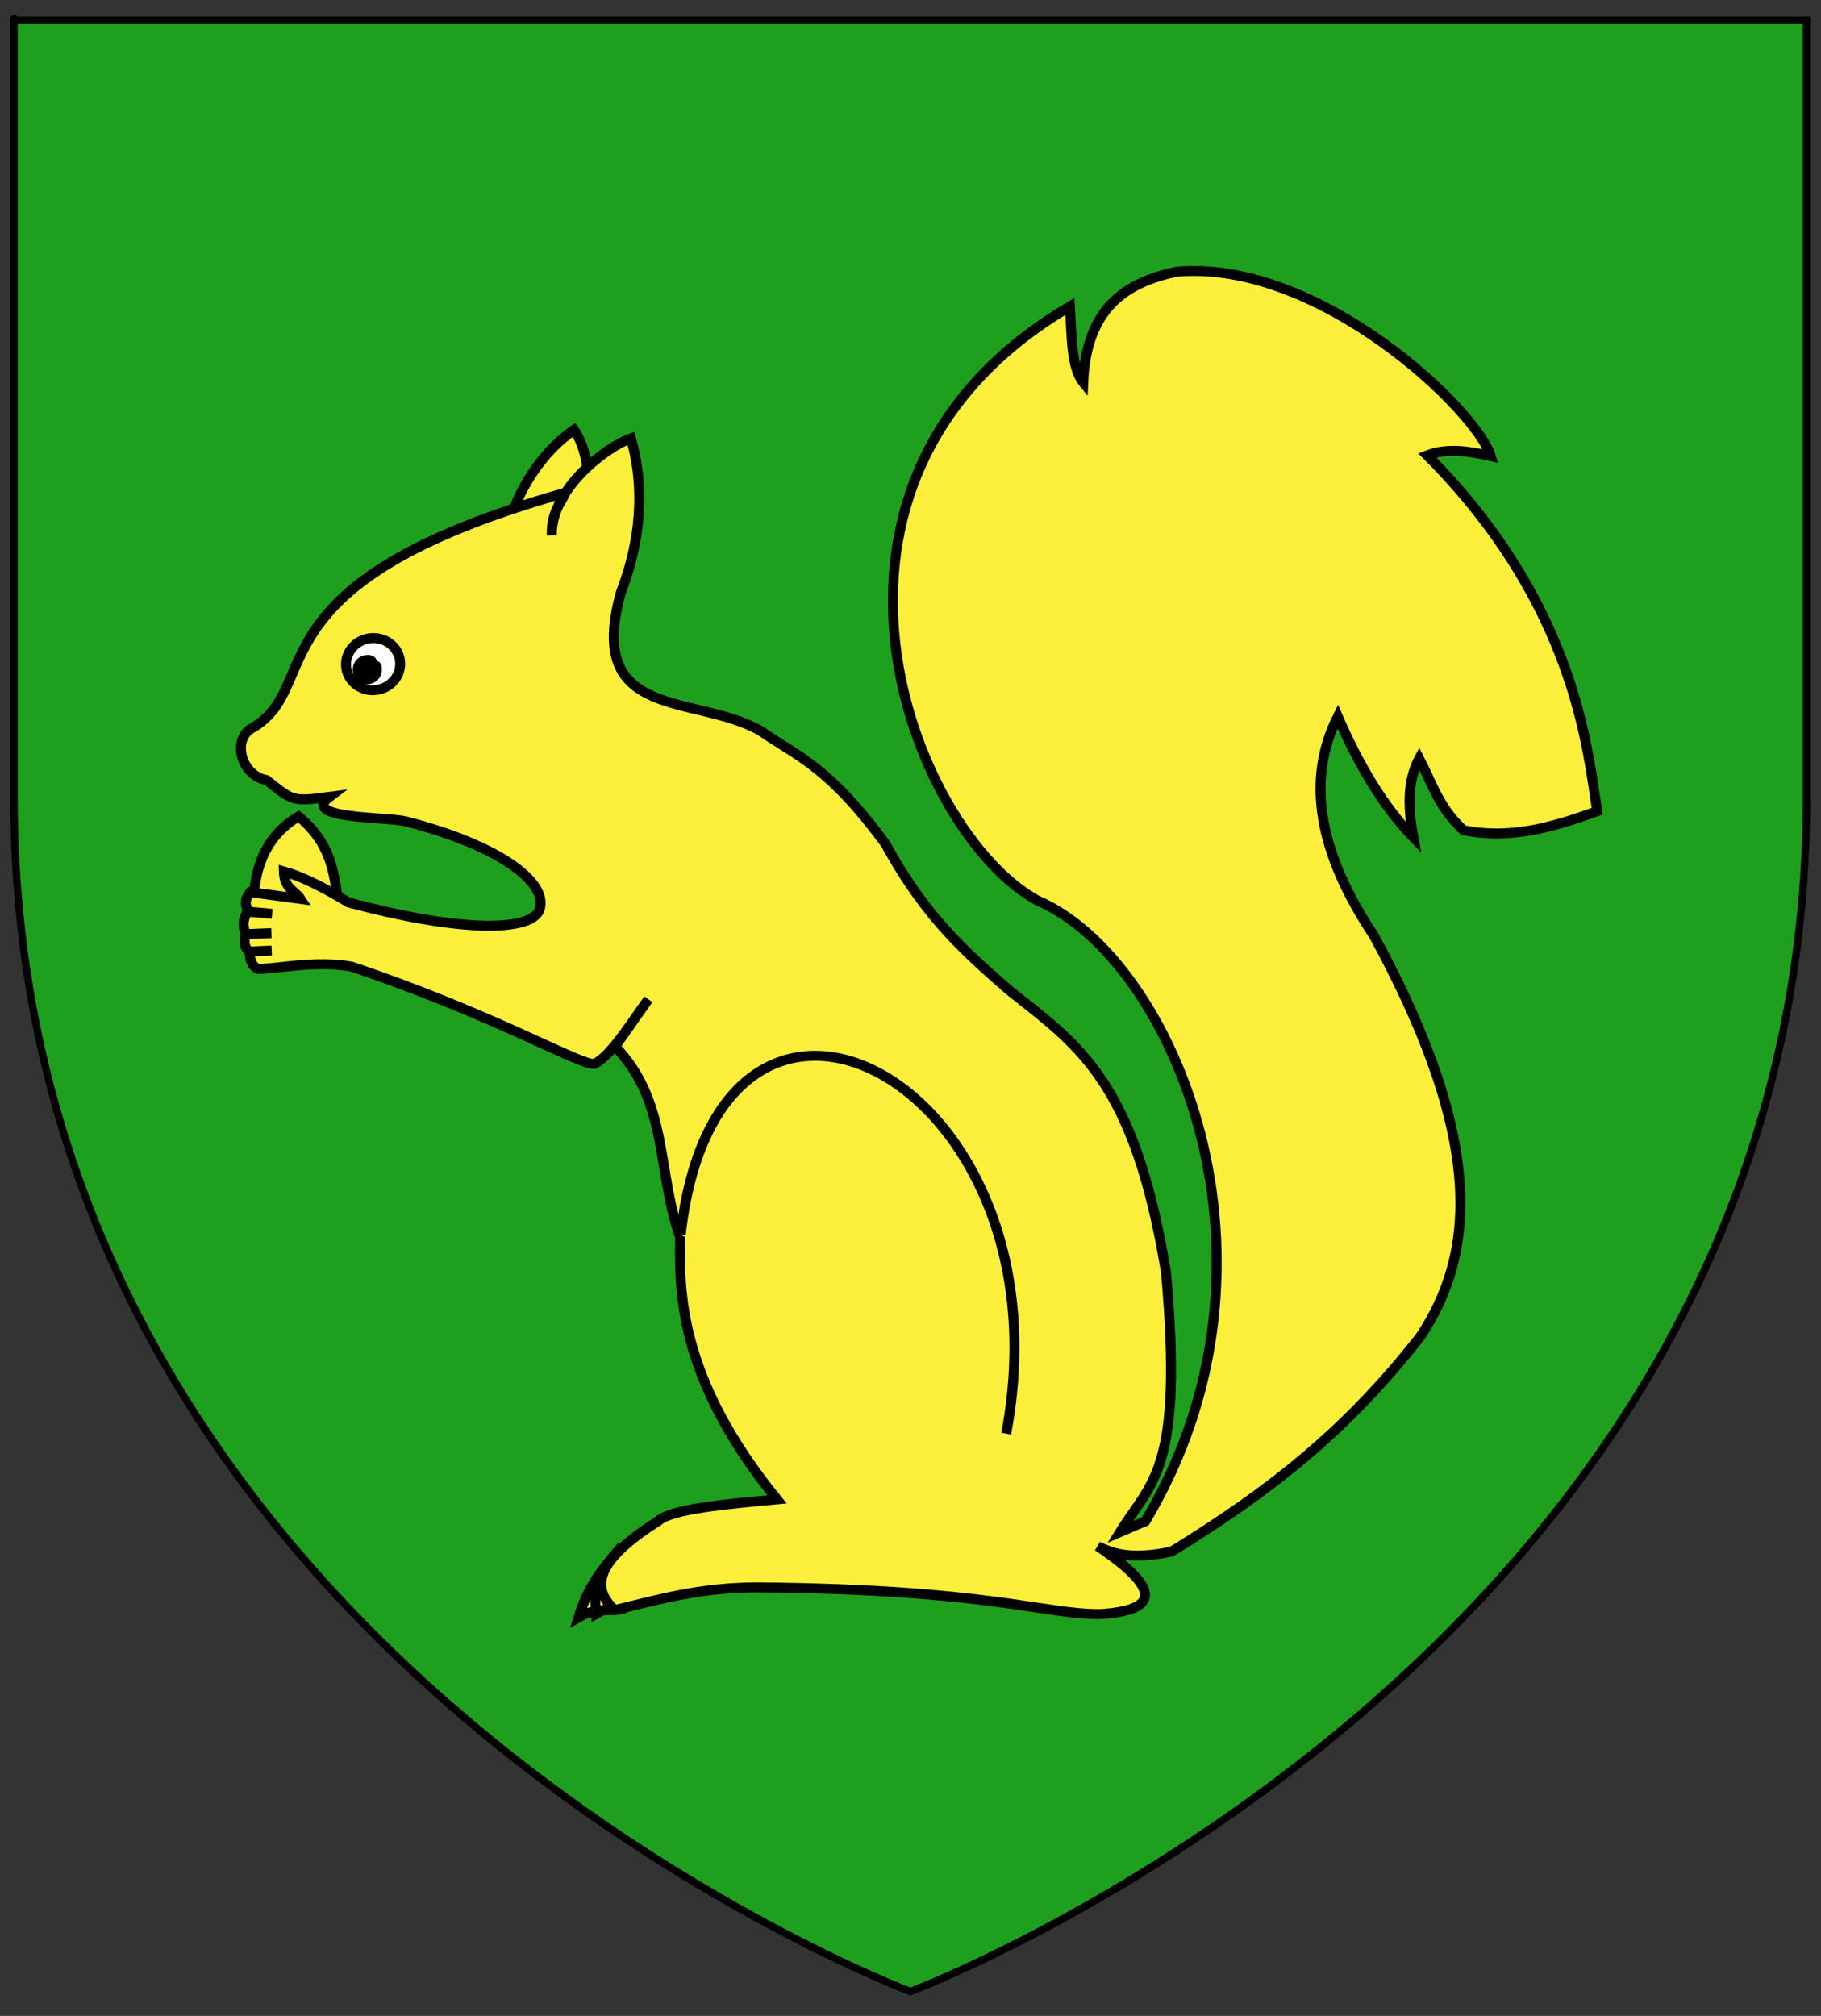 <?xml version="1.0" encoding="utf-8"?>
<!-- Generator: Adobe Illustrator 15.1.0, SVG Export Plug-In . SVG Version: 6.00 Build 0)  -->
<!DOCTYPE svg PUBLIC "-//W3C//DTD SVG 1.1//EN" "http://www.w3.org/Graphics/SVG/1.1/DTD/svg11.dtd">
<svg version="1.1" id="Layer_1" xmlns="http://www.w3.org/2000/svg" xmlns:xlink="http://www.w3.org/1999/xlink" x="0px" y="0px"
	 width="182.667px" height="202.167px" viewBox="0 -2.167 182.667 202.167" enable-background="new 0 -2.167 182.667 202.167"
	 xml:space="preserve">
<rect x="0" y="-2.167" width="182.667" height="202.167" fill="#333333" stroke="none"/>
<g>
	<path id="path1411_28_" fill="#1EA01E" stroke="#010101" stroke-width="0.75" d="M91.322,197.555c0,0-89.919-33.832-89.919-119.812
		c0-85.982,0-77.879,0-77.879h179.812v77.879C181.221,163.723,91.322,197.555,91.322,197.555z"/>
</g>
<g id="Ecureuil">
	<path id="Noisette" fill="#FCEF3C" stroke="#000000" d="M25.494,87.249c0.322-3.041,1.434-5.726,4.455-7.544
		c3.096,2.56,3.479,5.279,3.902,7.996l-0.019,0.051l-4.84,3.625L25.494,87.249z"/>
	<path id="Oreille_droite" fill="#FCEF3C" stroke="#000000" d="M58.931,45.025c0.022-0.039-0.178-2.414-1.345-4.085
		c-3.444,2.368-5.371,6.064-6.111,8.139l-0.061,0.147l0.785,1.876l7.161-1.278L58.931,45.025z"/>
	<path id="Ongle" fill="#FCEF3C" stroke="#000000" d="M61.653,153.745c-1.364,1.603-2.697,3.306-3.625,6.288
		c1.796-1.021,2.851-0.579,4.25-0.819l-0.874-5.066c-0.551,1.823-1.978,1.589-1.624,5.544c2.069-1.164,1.5-0.347,2.22-0.499
		L61.653,153.745z"/>
	<path id="Contour" fill="#FCEF3C" stroke="#000000" d="M118.076,25.077c-5.106,1.064-9.109,3.612-9.418,11.111
		c-1.222-1.507-1.149-4.734-1.331-7.625C77.542,46.061,91.482,81.302,104.08,88.15c13.682,5.865,26.371,36.181,10.814,62.235
		l-2.539,1.088c3.146-5.087,6.386-6.09,4.606-26.064c-3.18-19.257-8.734-22.706-15.765-28.296
		c-4.142-3.642-8.289-7.152-12.341-14.61c-5.786-7.865-8.754-8.741-12.612-11.406c-6.597-3.703-17.587-0.896-13.949-13.889
		c2.414-6.271,2.106-11.585,0.992-15.417c-2.455,0.866-8.03,5.049-7.936,9.743c-0.079-2.285,0.918-3.231,1.376-4.289
		c-32.299,9.133-24.06,19.48-31.503,23.641c-1.914,1.104-1.106,4.677,1.518,5.182c2.698,2.132,2.586,2.158,6.311,1.679
		c-2.937,2.205,5.578,2.002,7.596,2.445c9.895,2.528,14.372,6.309,13.469,8.87c-0.743,2.108-7.396,2.418-19.152-0.727
		c-2.139-1.268-4.286-2.488-6.492-3.107c0.053,1.753,1.093,1.875,1.674,2.756l-5.046-0.683c-0.775,1.051-0.321,1.371-0.271,1.931
		c-0.361,0.615-0.586,1.292-0.167,2.28c-0.325,1.036,0.008,1.46,0.389,1.836c0.013,0.718,0.165,1.354,0.845,1.655
		c1.943-0.007,5.729-0.888,9.363-0.232c14.182,4.756,22.969,9.938,24.371,9.755c1.629-0.811,3.498-3.824,5.406-6.478l-3.333,4.733
		c5.378,5.546,4.191,12.636,6.521,19.113c-0.087,5.391-0.207,14.093,9.711,26.302c-5.228,0.497-10.584,0.966-11.908,2.175
		c-6.445,4.055-6.723,6.775-4.353,8.926c4.397-1.048,8.55-2.276,14.343-2.276c23.27,0.207,28.674,2.715,34.342,2.681
		c5.68-0.347,6.381-2.353-0.241-6.807c1.563,0.802,3.499,1.357,7.409,0.537c9.746-6.001,17.475-11.978,25.012-21.646
		c5.221-7.983,6.729-19.06-4.728-40.13c-5.562-8.322-6.814-15.655-3.619-21.964c2.04,4.691,4.452,8.887,7.583,12.122
		c-0.758-4.012-0.287-6.253,0.586-7.908c1.265,2.427,1.974,4.938,4.444,7.193c5.032,0.986,9.376-0.479,13.411-1.909
		c-0.972-6.043-2.072-20.645-17.053-35.691c2.009-0.771,4.183-0.422,6.37,0.066C148.098,38.936,132.365,23.865,118.076,25.077z"/>
	<path id="path1894" fill="#FCEF3C" stroke="#000000" d="M24.891,89.262l2.406,0.218"/>
	<path id="path1896" fill="#FCEF3C" stroke="#000000" d="M24.714,91.511l2.513-0.099"/>
	<path id="path13641" fill="#FCEF3C" stroke="#000000" d="M25.068,93.256l2.186-0.097"/>
	<path id="Oeil" fill="#FFFFFF" stroke="#000000" stroke-linecap="round" stroke-linejoin="round" d="M40.117,64.051
		c0.204,1.429-0.838,2.76-2.323,2.971c-1.486,0.211-2.856-0.775-3.06-2.205c-0.204-1.429,0.837-2.759,2.323-2.971
		C38.542,61.634,39.913,62.622,40.117,64.051z"/>
	<path id="Pupille" fill="#FCEF3C" stroke="#000000" stroke-linecap="round" stroke-linejoin="round" d="M37.812,64.983
		c0,0.534-0.432,0.966-0.965,0.966c-0.534,0-0.966-0.432-0.966-0.966c0-0.533,0.432-0.966,0.966-0.966
		c0.216,0,0.274,0.014,0.436,0.134l-0.508,0.903l0.967-0.428C37.824,64.769,37.812,64.809,37.812,64.983z"/>
	<path id="Cuisse" fill="#FCEF3C" stroke="#000000" d="M68.285,121.635c3.843-33.997,39.297-15.292,32.646,19.974"/>
</g>
</svg>
